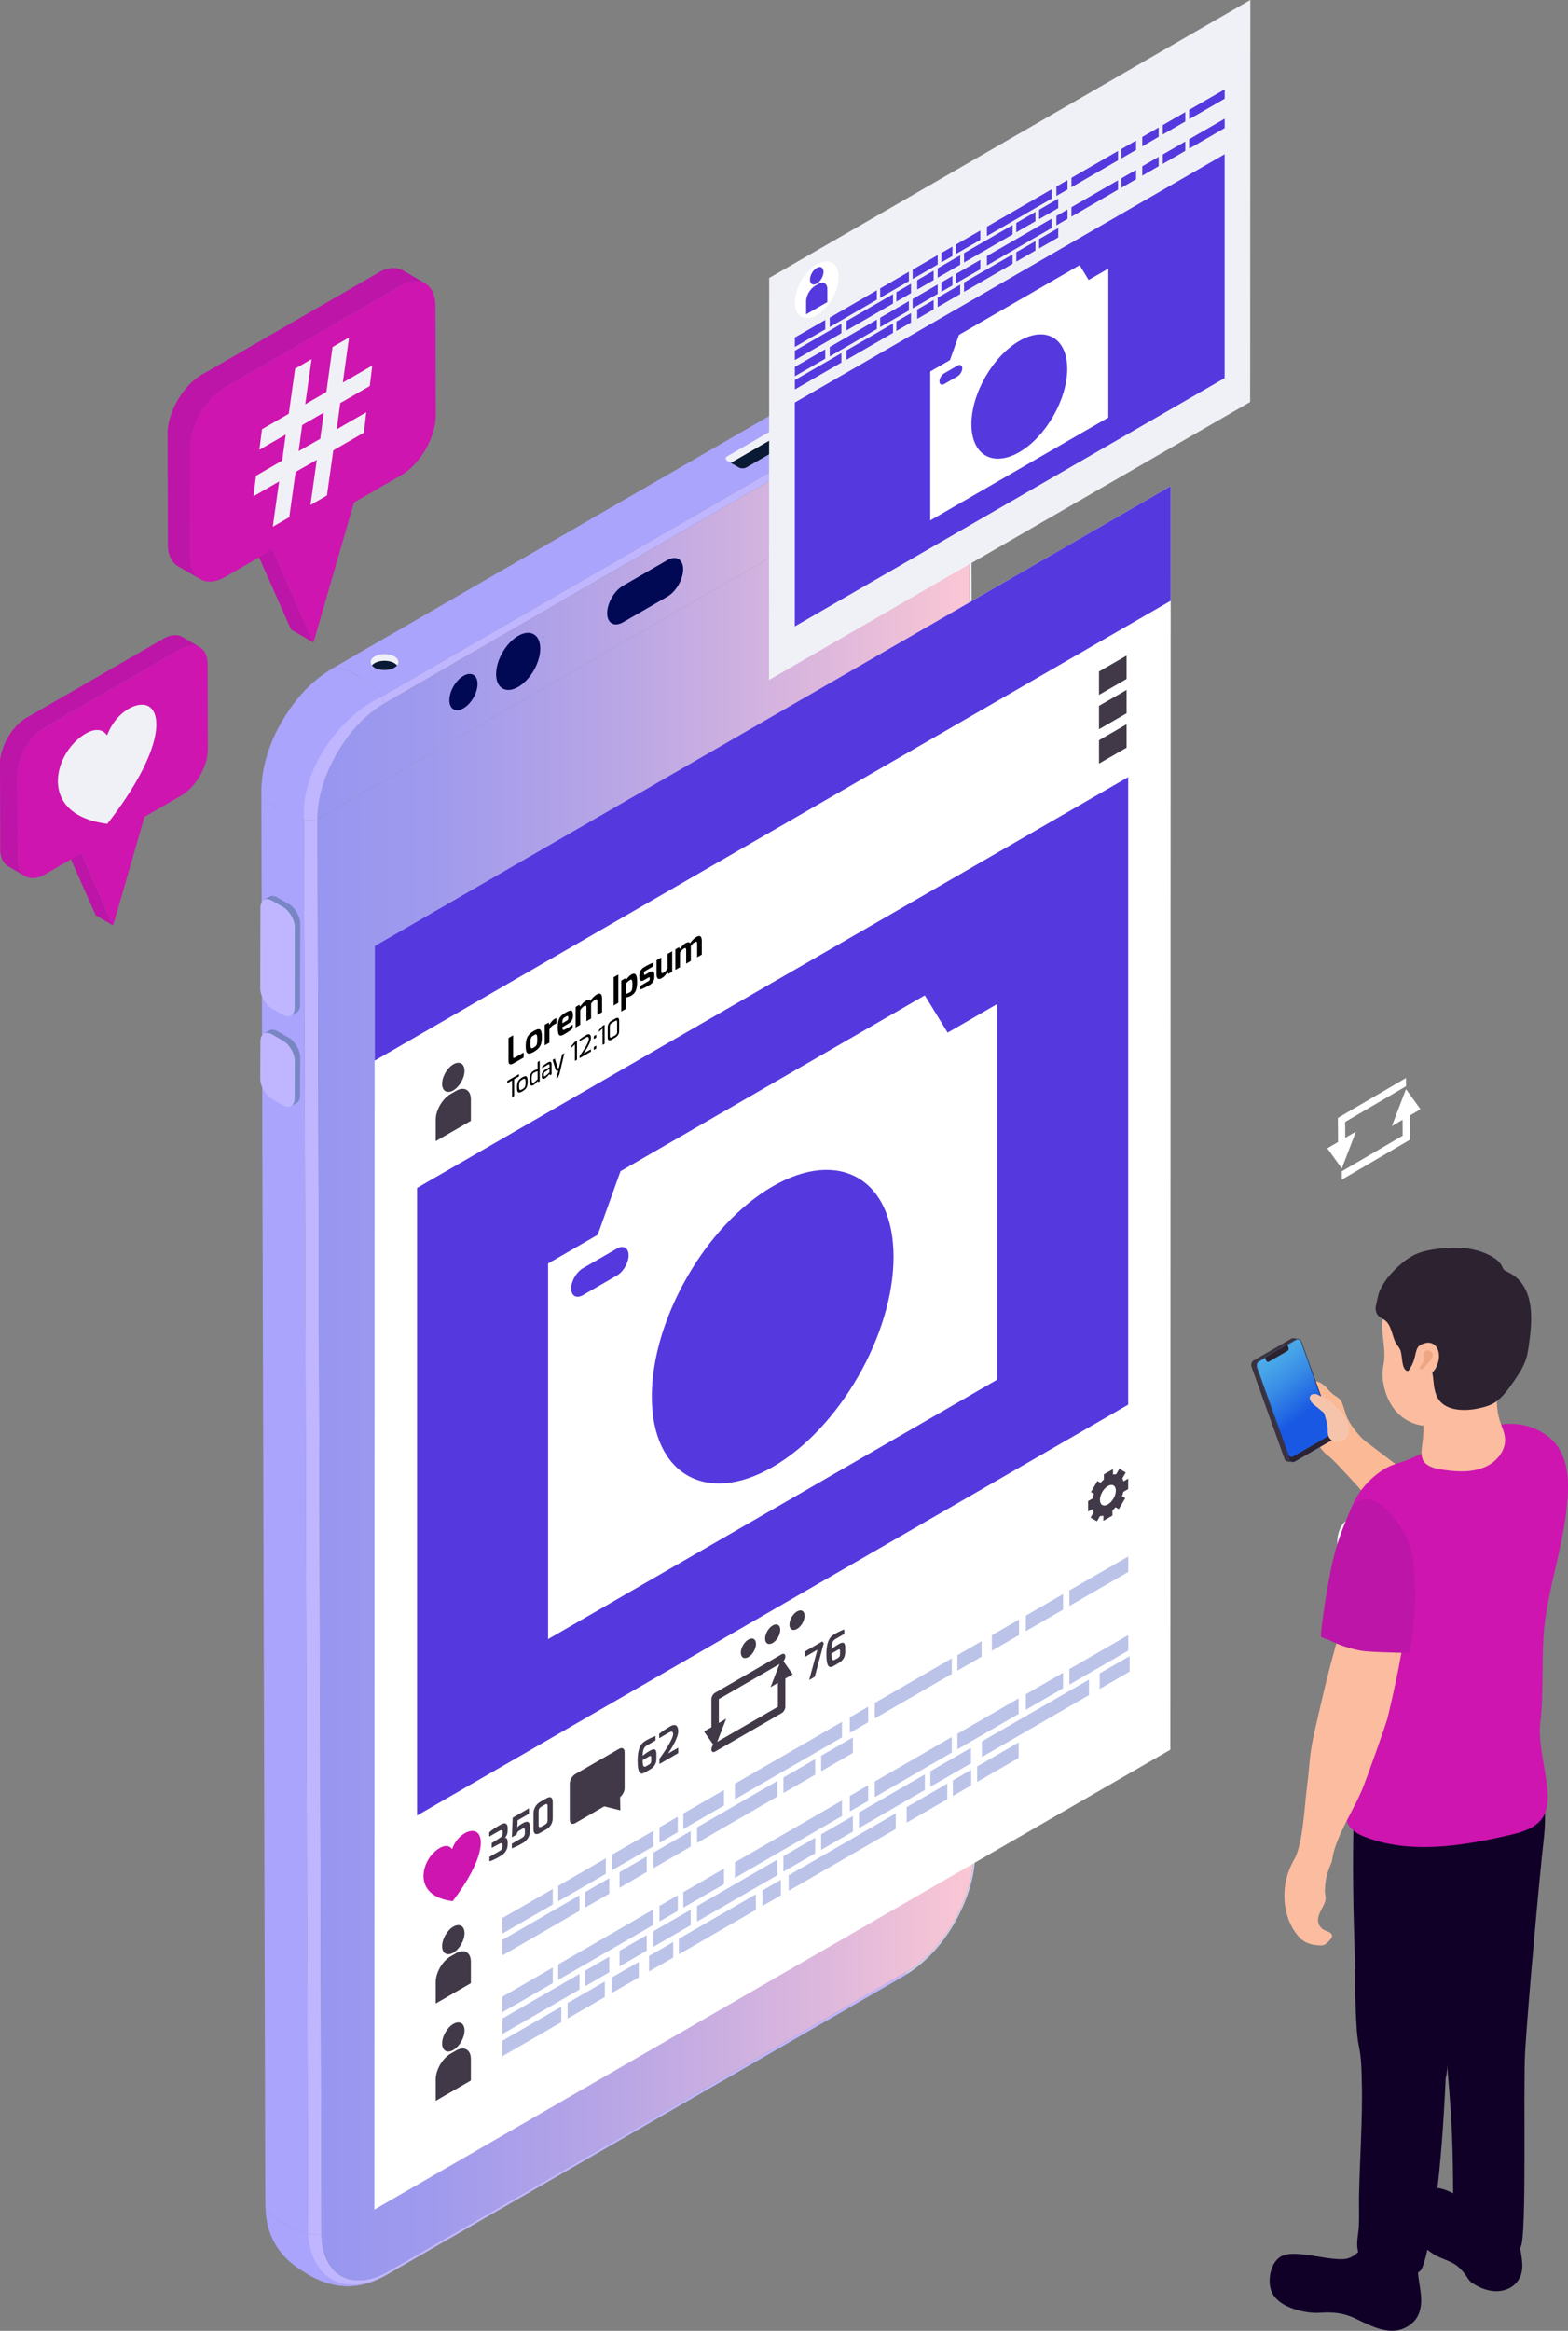 <svg xmlns="http://www.w3.org/2000/svg" xmlns:xlink="http://www.w3.org/1999/xlink" id="Layer_2" data-name="Layer 2" viewBox="0 0 333.13 494.86"><rect x="0" y="0" width="333.13" height="494.86" fill="#808080" stroke="none"/><defs><style>      .cls-1 {        fill: url(#New_Gradient_Swatch_copy);      }      .cls-2 {        clip-path: url(#clippath);      }      .cls-3 {        fill: #010954;      }      .cls-4 {        fill: #efa682;      }      .cls-5 {        fill: #f6c4aa;      }      .cls-6 {        fill: #fbbc9f;      }      .cls-7 {        fill: #fff;      }      .cls-8 {        fill: #f0f1f6;      }      .cls-9 {        fill: #fbb996;      }      .cls-10 {        fill: #bc15a8;      }      .cls-11 {        fill: #b1b8de;      }      .cls-12 {        fill: #aaa4fc;      }      .cls-13 {        fill: #bbc3e9;      }      .cls-14 {        fill: #bfb6ff;      }      .cls-15 {        fill: #cad0ed;      }      .cls-16 {        fill: #ce15af;      }      .cls-17 {        fill: #413948;      }      .cls-18 {        fill: #0a1934;      }      .cls-19 {        fill: #100028;      }      .cls-20 {        fill: #2c2230;      }      .cls-21 {        fill: #3a3240;      }      .cls-22 {        fill: #5539de;      }      .cls-23 {        fill: #7986c4;      }      .cls-24 {        fill: url(#New_Gradient_Swatch_copy_3);      }      .cls-25 {        fill: url(#New_Gradient_Swatch_copy-2);      }      .cls-26 {        clip-path: url(#clippath-1);      }      .cls-27 {        clip-path: url(#clippath-4);      }      .cls-28 {        clip-path: url(#clippath-3);      }      .cls-29 {        clip-path: url(#clippath-2);      }      .cls-30 {        clip-path: url(#clippath-7);      }      .cls-31 {        clip-path: url(#clippath-8);      }      .cls-32 {        clip-path: url(#clippath-6);      }      .cls-33 {        clip-path: url(#clippath-5);      }      .cls-34 {        clip-path: url(#clippath-9);      }      .cls-35 {        clip-path: url(#clippath-14);      }      .cls-36 {        clip-path: url(#clippath-13);      }      .cls-37 {        clip-path: url(#clippath-12);      }      .cls-38 {        clip-path: url(#clippath-10);      }      .cls-39 {        clip-path: url(#clippath-11);      }      .cls-40 {        isolation: isolate;      }    </style><linearGradient id="New_Gradient_Swatch_copy" data-name="New Gradient Swatch copy" x1="67.45" y1="128.9" x2="205.84" y2="128.9" gradientUnits="userSpaceOnUse"><stop offset="0" stop-color="#9796f0"></stop><stop offset=".17" stop-color="#9f9aed"></stop><stop offset=".44" stop-color="#b7a5e6"></stop><stop offset=".78" stop-color="#deb8dc"></stop><stop offset="1" stop-color="#fbc7d4"></stop></linearGradient><linearGradient id="New_Gradient_Swatch_copy-2" data-name="New Gradient Swatch copy" x1="67.46" y1="289.05" x2="206.69" y2="289.05" xlink:href="#New_Gradient_Swatch_copy"></linearGradient><clipPath id="clippath"><path class="cls-23" d="M61.85,215.63l1.16-.68c.44-.26,.72-.81,.72-1.58l-1.16,.68c0,.78-.28,1.32-.72,1.58Z"></path></clipPath><clipPath id="clippath-1"><path class="cls-23" d="M57.22,190.4l-1.16,.68c.45-.26,1.07-.23,1.76,.17l1.16-.68c-.68-.4-1.31-.43-1.76-.17Z"></path></clipPath><clipPath id="clippath-2"><path class="cls-23" d="M62.62,196.87l1.16-.68c0-1.56-1.1-3.48-2.46-4.27l-1.16,.68c1.36,.78,2.47,2.7,2.46,4.27Z"></path></clipPath><clipPath id="clippath-3"><path class="cls-23" d="M61.85,234.83l1.16-.68c.44-.26,.72-.81,.72-1.58l-1.16,.68c0,.78-.28,1.32-.72,1.58Z"></path></clipPath><clipPath id="clippath-4"><path class="cls-23" d="M57.22,218.79l-1.16,.68c.45-.26,1.07-.23,1.76,.17l1.16-.68c-.68-.39-1.31-.43-1.76-.17Z"></path></clipPath><clipPath id="clippath-5"><path class="cls-23" d="M62.62,225.26l1.16-.68c0-1.56-1.1-3.48-2.46-4.27l-1.16,.68c1.36,.78,2.47,2.7,2.46,4.27Z"></path></clipPath><clipPath id="clippath-6"><path class="cls-21" d="M273.58,310.28l1.05,.11c-.3-.03-.57-.25-.7-.61l-1.05-.11c.13,.36,.4,.58,.7,.61Z"></path></clipPath><clipPath id="clippath-7"><path class="cls-21" d="M275.8,284.26l-1.05-.11c-.15-.02-.31,.02-.46,.1l1.05,.11c.15-.09,.31-.12,.46-.1Z"></path></clipPath><clipPath id="clippath-8"><path class="cls-21" d="M267.43,288.93l-1.05-.11c-.45,.26-.66,.91-.47,1.45l1.05,.11c-.19-.54,.02-1.19,.47-1.45Z"></path></clipPath><linearGradient id="New_Gradient_Swatch_copy_3" data-name="New Gradient Swatch copy 3" x1="267.88" y1="288.07" x2="277.35" y2="300.01" gradientUnits="userSpaceOnUse"><stop offset="0" stop-color="#4daee9"></stop><stop offset=".19" stop-color="#47a5e8"></stop><stop offset=".49" stop-color="#398de6"></stop><stop offset=".87" stop-color="#2166e4"></stop><stop offset="1" stop-color="#1958e3"></stop></linearGradient><clipPath id="clippath-9"><path class="cls-10" d="M38.73,135.25l3.7,2.15c-1.04-.61-2.49-.52-4.09,.4l-3.7-2.15c1.6-.92,3.04-1.01,4.09-.4Z"></path></clipPath><clipPath id="clippath-10"><path class="cls-10" d="M5.43,186.06l-3.7-2.15c-1.03-.6-1.67-1.87-1.68-3.68l3.7,2.15c0,1.81,.64,3.09,1.68,3.68Z"></path></clipPath><clipPath id="clippath-11"><path class="cls-10" d="M3.7,164.41L0,162.26c-.01-3.65,2.55-8.09,5.73-9.92l3.7,2.15c-3.17,1.83-5.74,6.27-5.73,9.92Z"></path></clipPath><clipPath id="clippath-12"><path class="cls-10" d="M85.57,57.42l4.78,2.78c-1.35-.78-3.21-.67-5.27,.52l-4.78-2.78c2.06-1.19,3.93-1.3,5.27-.52Z"></path></clipPath><clipPath id="clippath-13"><path class="cls-10" d="M42.6,122.98l-4.78-2.78c-1.33-.77-2.16-2.42-2.16-4.75l4.78,2.78c0,2.34,.83,3.98,2.16,4.75Z"></path></clipPath><clipPath id="clippath-14"><path class="cls-10" d="M40.38,95.05l-4.78-2.78c-.01-4.7,3.29-10.43,7.39-12.79l4.78,2.78c-4.09,2.36-7.4,8.09-7.39,12.79Z"></path></clipPath></defs><g id="Layer_1-2" data-name="Layer 1"><g><g><path class="cls-14" d="M68.3,474.12c.02,8.94,6.43,12.58,14.2,8.09l110.07-63.55c0,.28-.08,.5-.24,.67-.06,.06-.13,.11-.2,.16l-11.01,6.35-11.01,6.36-11.01,6.36-11.01,6.35-11.01,6.36-11.01,6.36-11.01,6.35-11.01,6.35-11.01,6.36-11.01,6.35h0c-4.09,2.2-9.24,3.92-16.33-.01-2.96-1.72-4.8-5.36-4.81-10.53,2.81,1.63,6.12,2.36,7.39,1.63Z"></path><path class="cls-15" d="M192.14,419.48c1.79-1.11,6.55-4.07,10.68-11.23,1.63-2.82,4.37-8.51,4.37-14.84,0,.34-.16,.62-.5,.81,.03,8.93-6.33,19.95-14.11,24.43,0,.39-.16,.66-.44,.83Z"></path><path class="cls-8" d="M206.21,93.61c.08-.14,.12-.29,.12-.46l.09,30.03,.08,30.03,.09,30.03,.08,30.03,.09,30.03,.09,30.03,.09,30.03,.09,30.03,.09,30.03,.09,30.03c0,.17-.04,.32-.12,.46-.08,.14-.21,.25-.38,.35l-.85-300.26c.17-.1,.29-.22,.38-.35Z"></path><path class="cls-14" d="M206.33,93.15c-.11-3.02-.32-9.31-8.09-14.01-3-1.74-7.14-1.51-11.69,1.12,2.81,1.63,5.09,4.14,5.09,5.6,7.78-4.49,14.18-.84,14.2,8.1,.34-.2,.5-.48,.5-.81Z"></path><path class="cls-14" d="M66.39,174.13c.32-.02,.83-.18,1.07-.28l.85,300.26s-.13,.22-1.07,.28c-.52,.03-1.14-.02-1.82-.15l-.85-300.26c.68,.13,1.3,.19,1.82,.15Z"></path><path class="cls-14" d="M81.56,149.41l110.07-63.55c0-.43-.2-.94-.54-1.5l-110.07,63.55c.35,.56,.54,1.07,.54,1.5Z"></path><g><path class="cls-1" d="M67.45,173.86c-.03-8.93,6.33-19.96,14.11-24.44,36.69-21.18,73.38-42.37,110.07-63.55,7.78-4.49,14.18-.84,14.2,8.1L67.45,173.86Z"></path><path class="cls-25" d="M205.84,93.96c.28,99.85,.57,200.41,.85,300.26,.03,8.93-6.33,19.95-14.11,24.43-36.69,21.18-73.38,42.37-110.07,63.55-7.78,4.49-14.18,.85-14.2-8.09-.28-99.85-.57-200.42-.85-300.26L205.84,93.96Z"></path></g><path class="cls-14" d="M81.56,149.41c0-1.46-2.28-3.97-5.09-5.6-9.05,5.23-16.44,18.01-16.41,28.42,2.81,1.63,6.12,2.36,7.39,1.63-.03-8.93,6.33-19.96,14.11-24.44Z"></path><path class="cls-12" d="M196.3,78.06c.23,.11,.45,.22,.67,.34l1.27,.74c.37,.22,.85,.53,1.21,.77l.63,.45c.21,.16,.48,.38,.69,.55l.58,.51c.2,.19,.46,.44,.66,.64l.53,.57c.2,.22,.45,.53,.64,.77l.47,.64c.2,.3,.45,.7,.64,1.01l.41,.76c.22,.47,.49,1.1,.68,1.58l.31,.96c.51,2.05,.57,2.66,.64,4.81,0,.17-.04,.32-.12,.46-.21-9.4-6.42-13.2-15.11-9.24-.84-1.35-2.56-2.95-4.55-4.11l-1.27-.74c-2.06-1.2-3.84-1.59-4.63-1.13,3.96-2.13,8.91-3.79,15.66-.33Z"></path><path class="cls-12" d="M76.07,138.76l5.5-3.18,11.01-6.35,11.01-6.36,11.01-6.35,11.01-6.36,11.01-6.36,11.01-6.35,11.01-6.36,11.01-6.35,11.01-6.35c.79-.46,2.57-.07,4.63,1.13l1.27,.74c1.99,1.16,3.71,2.75,4.55,4.1l-110.07,63.55c-.84-1.35-2.56-2.95-4.55-4.1l-1.27-.74c-2.07-1.2-3.84-1.59-4.63-1.13l5.5-3.18Z"></path><path class="cls-12" d="M59.89,153.18c4.17-7.19,8.73-10.02,10.68-11.23,.79-.46,2.57-.07,4.63,1.13l1.27,.74c1.99,1.16,3.72,2.75,4.55,4.11-8.88,4.23-16,14.61-16.46,23.7-.02,.48,0,2.36,0,2.36,0,0-.51,.09-4.5-1.75l-1.27-.74c-2.06-1.2-3.28-2.55-3.28-3.61,.08-2.09,.28-7.66,4.37-14.7Z"></path><path class="cls-12" d="M58.8,171.49s4.38,2.21,5.77,2.49l.85,300.26c-1.39-.28-3.02-.88-4.5-1.75l-1.27-.74c-2.06-1.2-3.28-2.55-3.28-3.47l-.85-300.36c0,.93,1.22,2.38,3.28,3.58Z"></path><path class="cls-12" d="M59.65,471.75l1.27,.74c1.49,.86,3.12,1.47,4.51,1.75,.77,9.85,8.01,13.56,16.84,8.63-.06,.06-.13,.11-.2,.16-1.58,.85-1.97,1.01-3.43,1.56l-1.14,.33c-.51,.11-1.2,.24-1.72,.32l-.99,.09c-.36,.02-.84,.02-1.19,.02l-.88-.05c-.29-.03-.69-.08-.98-.12l-.8-.15c-.26-.06-.61-.15-.88-.21l-.76-.22c-.25-.08-.58-.2-.82-.29l-.73-.29c-.98-.44-1.18-.55-2.01-1.01l-1.27-.74c-7.77-4.54-8-11.41-8.09-14,0,.93,1.22,2.28,3.28,3.47Z"></path><g class="cls-40"><g class="cls-40"><path class="cls-23" d="M61.85,215.63l1.16-.68c.44-.26,.72-.81,.72-1.58l-1.16,.68c0,.78-.28,1.32-.72,1.58Z"></path><g class="cls-2"><g class="cls-40"><path class="cls-23" d="M61.85,215.63l1.16-.68c.12-.07,.22-.16,.32-.26l-1.16,.68c-.09,.11-.2,.2-.32,.26Z"></path><path class="cls-23" d="M62.17,215.37l1.16-.68c.26-.3,.41-.75,.41-1.32l-1.16,.68c0,.57-.15,1.02-.41,1.32Z"></path></g></g></g><g class="cls-40"><path class="cls-23" d="M57.22,190.4l-1.16,.68c.45-.26,1.07-.23,1.76,.17l1.16-.68c-.68-.4-1.31-.43-1.76-.17Z"></path><g class="cls-26"><g class="cls-40"><path class="cls-23" d="M57.81,191.25l1.16-.68c-.68-.4-1.31-.43-1.76-.17l-1.16,.68c.45-.26,1.07-.23,1.76,.17Z"></path></g></g></g><polygon class="cls-23" points="62.58 214.05 63.74 213.37 63.78 196.19 62.62 196.87 62.58 214.05"></polygon><polygon class="cls-23" points="60.15 192.6 61.32 191.93 58.97 190.57 57.81 191.25 60.15 192.6"></polygon><g class="cls-40"><path class="cls-23" d="M62.62,196.87l1.16-.68c0-1.56-1.1-3.48-2.46-4.27l-1.16,.68c1.36,.78,2.47,2.7,2.46,4.27Z"></path><g class="cls-29"><g class="cls-40"><path class="cls-23" d="M62.62,196.87l1.16-.68c0-.99-.44-2.12-1.11-3.02l-1.16,.68c.67,.9,1.12,2.03,1.12,3.02Z"></path><path class="cls-23" d="M61.5,193.84l1.16-.68c-.39-.52-.85-.96-1.35-1.24l-1.16,.68c.5,.29,.96,.73,1.35,1.24Z"></path></g></g></g><path class="cls-14" d="M57.81,191.25c-1.36-.79-2.47-.15-2.48,1.41l-.04,17.18c0,1.56,1.1,3.48,2.46,4.27l2.35,1.35c1.36,.79,2.48,.15,2.48-1.41l.04-17.18c0-1.56-1.11-3.48-2.46-4.27l-2.35-1.35Z"></path></g><g class="cls-40"><g class="cls-40"><path class="cls-23" d="M61.85,234.83l1.16-.68c.44-.26,.72-.81,.72-1.58l-1.16,.68c0,.78-.28,1.32-.72,1.58Z"></path><g class="cls-28"><g class="cls-40"><path class="cls-23" d="M61.85,234.83l1.16-.68c.12-.07,.22-.16,.32-.26l-1.16,.68c-.09,.11-.2,.2-.32,.26Z"></path><path class="cls-23" d="M62.17,234.57l1.16-.68c.26-.3,.41-.75,.41-1.32l-1.16,.68c0,.57-.15,1.02-.41,1.32Z"></path></g></g></g><g class="cls-40"><path class="cls-23" d="M57.22,218.79l-1.16,.68c.45-.26,1.07-.23,1.76,.17l1.16-.68c-.68-.39-1.31-.43-1.76-.17Z"></path><g class="cls-27"><g class="cls-40"><path class="cls-23" d="M57.81,219.64l1.16-.68c-.68-.39-1.31-.43-1.76-.17l-1.16,.68c.45-.26,1.07-.23,1.76,.17Z"></path></g></g></g><polygon class="cls-23" points="62.58 233.25 63.74 232.57 63.78 224.58 62.62 225.26 62.58 233.25"></polygon><polygon class="cls-23" points="60.15 220.99 61.32 220.31 58.97 218.96 57.81 219.64 60.15 220.99"></polygon><g class="cls-40"><path class="cls-23" d="M62.62,225.26l1.16-.68c0-1.56-1.1-3.48-2.46-4.27l-1.16,.68c1.36,.78,2.47,2.7,2.46,4.27Z"></path><g class="cls-33"><g class="cls-40"><path class="cls-23" d="M62.62,225.26l1.16-.68c0-.99-.44-2.12-1.11-3.02l-1.16,.68c.67,.9,1.12,2.03,1.12,3.02Z"></path><path class="cls-23" d="M61.5,222.23l1.16-.68c-.39-.52-.85-.96-1.35-1.24l-1.16,.68c.5,.29,.96,.73,1.35,1.24Z"></path></g></g></g><path class="cls-14" d="M57.81,219.64c-1.36-.78-2.47-.15-2.48,1.41l-.04,7.99c0,1.56,1.1,3.48,2.46,4.27l2.35,1.35c1.36,.78,2.48,.15,2.48-1.41l.04-7.99c0-1.56-1.11-3.48-2.46-4.27l-2.35-1.35Z"></path></g><path class="cls-3" d="M114.78,137.71c0,2.99-2.1,6.63-4.69,8.13-2.59,1.5-4.69,.28-4.69-2.71s2.1-6.63,4.69-8.13c2.59-1.5,4.69-.28,4.69,2.71Z"></path><path class="cls-3" d="M101.45,145.21c0,1.91-1.34,4.22-2.99,5.17-1.65,.95-2.99,.18-2.99-1.72s1.34-4.22,2.99-5.17c1.65-.95,2.99-.18,2.99,1.72Z"></path><path class="cls-3" d="M132.36,132.12l9.42-5.44c1.85-1.07,3.36-3.68,3.36-5.82s-1.51-3.01-3.36-1.94l-9.42,5.44c-1.85,1.07-3.36,3.68-3.36,5.82s1.51,3.01,3.36,1.94Z"></path><g><path class="cls-8" d="M171.93,87.93c.18,.23,.43,.45,.76,.63,1.47,.86,3.87,.86,5.34,0,.33-.19,.58-.4,.76-.63,.65-.81,.39-1.79-.76-2.45-1.47-.86-3.87-.86-5.34,0-1.16,.66-1.42,1.65-.76,2.45Z"></path><path class="cls-18" d="M171.93,87.93c.18,.23,.43,.45,.76,.63,1.47,.86,3.87,.86,5.34,0,.33-.19,.58-.4,.76-.63-.18-.23-.44-.44-.76-.63-1.47-.86-3.87-.86-5.34,0-.33,.19-.58,.39-.76,.63Z"></path></g><g><path class="cls-8" d="M79.02,141.28c.14,.18,.33,.35,.59,.49,1.15,.67,3.01,.67,4.16,0,.25-.15,.45-.31,.59-.49,.51-.63,.31-1.4-.59-1.91-1.15-.67-3.01-.67-4.16,0-.9,.51-1.1,1.28-.59,1.91Z"></path><path class="cls-18" d="M79.02,141.28c.14,.18,.33,.35,.59,.49,1.15,.67,3.01,.67,4.16,0,.25-.15,.45-.31,.59-.49-.14-.18-.34-.34-.59-.49-1.15-.67-3.01-.67-4.16,0-.25,.15-.45,.31-.59,.49Z"></path></g><g><path class="cls-8" d="M154.52,97.84l.75,.44,1.67,.96c.45,.27,1.19,.27,1.65,0l10.43-6.02,.75-.44c.45-.27,.45-.69,0-.95l-2.43-1.41c-.45-.26-1.2-.26-1.65,0l-11.18,6.46c-.45,.26-.45,.69,0,.95Z"></path><path class="cls-18" d="M155.27,98.28l1.67,.96c.45,.27,1.19,.27,1.65,0l10.43-6.02-1.67-.97c-.45-.26-1.2-.26-1.65,0l-10.43,6.03Z"></path></g></g><g><polygon class="cls-7" points="248.65 371.48 79.53 469.12 79.6 200.85 248.72 103.21 248.65 371.48"></polygon><polygon class="cls-22" points="239.69 298.22 88.61 385.45 88.61 252.21 239.69 164.99 239.69 298.22"></polygon><polygon class="cls-22" points="248.72 127.55 79.6 225.19 79.6 200.85 248.72 103.21 248.72 127.55"></polygon><path class="cls-7" d="M116.44,268.25v79.76s95.44-55.1,95.44-55.1v-79.76s-10.55,6.09-10.55,6.09l-4.85-7.91-64.65,37.33-4.85,13.51-10.54,6.09Zm22.04,28.25c0-16.45,11.5-36.43,25.68-44.62,14.19-8.19,25.68-1.49,25.68,14.96s-11.5,36.43-25.68,44.62c-14.19,8.19-25.68,1.49-25.68-14.96Zm-17.13-22.94c0-1.57,1.11-3.49,2.46-4.28l7.28-4.2c1.35-.78,2.46-.14,2.46,1.43s-1.11,3.49-2.46,4.28l-7.28,4.2c-1.35,.78-2.46,.14-2.46-1.43Z"></path><g><g><path class="cls-7" d="M104,229.22c0-4.93-3.44-6.93-7.69-4.48-4.25,2.45-7.69,8.43-7.69,13.36,0,4.93,3.44,6.93,7.69,4.48,4.25-2.45,7.69-8.43,7.69-13.36Z"></path><g><path class="cls-17" d="M98.69,227.36c0,1.53-1.07,3.38-2.38,4.14-1.32,.76-2.38,.14-2.38-1.39s1.07-3.38,2.38-4.14c1.32-.76,2.38-.14,2.38,1.39Z"></path><g><path class="cls-17" d="M100.04,237.97v-4.56c0-1.99-1.41-2.81-3.13-1.82l-1.21,.7c-1.72,.99-3.13,3.44-3.13,5.43v4.56l7.46-4.31Z"></path><path class="cls-11" d="M96.81,231.65l-1.01,.58,1.01-.58Z"></path></g></g></g><g><path d="M108.03,220.38l.99-.57v4.52c0,.43,.23,.29,.44,.17l1.78-1.03v1.06l-2.13,1.23c-.57,.33-1.08,.38-1.08-.54v-4.84Z"></path><path d="M113.41,218.88c1.3-.75,1.72-.44,1.72,1.29,0,1.62-.4,2.39-1.72,3.15-1.3,.75-1.72,.39-1.72-1.16,0-1.78,.45-2.54,1.72-3.27Zm0,3.51c.56-.32,.73-.51,.73-1.65,0-1.22-.13-1.28-.73-.94-.59,.34-.73,.56-.73,1.78,0,1.13,.2,1.12,.73,.82Z"></path><path d="M115.72,217.58l.84-.48,.16,.46c.26-.44,.61-.95,1.08-1.22,.16-.09,.32-.18,.42-.19v1.11c-.1,.05-.33,.17-.54,.29-.41,.24-.71,.49-.96,1.04v2.78l-1,.57v-4.36Z"></path><path d="M120.13,215.01c1.09-.63,1.6-.78,1.6,.66,0,.78-.37,1.3-1.05,1.7l-1.2,.69c0,.79,.26,.68,.8,.37,.58-.33,.85-.49,1.39-.89v.78c-.53,.54-1.34,1-1.93,1.34-.96,.55-1.24,.08-1.24-1.52,0-1.87,.45-2.45,1.65-3.14Zm.29,1.69c.21-.12,.31-.3,.31-.51,0-.55-.07-.61-.55-.34-.53,.3-.72,.45-.71,1.39l.94-.54Z"></path><path d="M122.27,213.8l.8-.46,.2,.36c.34-.47,.61-.88,1.17-1.21,.48-.28,.82-.26,.98,0,.34-.48,.77-1.01,1.36-1.35,.83-.48,1.13,0,1.13,.88v2.88l-.99,.57v-2.9c0-.41-.16-.5-.42-.35-.38,.22-.66,.46-.92,.87,0,.04,0,.22,0,.26v2.89l-.99,.57v-2.9c0-.41-.17-.5-.42-.35-.39,.23-.6,.46-.89,.89v3.12l-.99,.57v-4.36Z"></path><path d="M130.37,207.48l.99-.57v6l-.99,.57v-6Z"></path><path d="M132,208.19l.82-.47,.17,.34c.24-.35,.69-.89,1.14-1.15,.93-.54,1.23,.19,1.23,1.5s-.19,2.37-1.23,2.97c-.32,.18-.8,.36-1.15,.38v2.43l-.99,.57v-6.57Zm1.88,2.44c.31-.18,.49-.49,.49-1.6,0-.97-.17-1.17-.49-.98-.37,.22-.67,.5-.88,.78v2.16c.26-.03,.54-.15,.88-.35Z"></path><path d="M135.84,207.1c0-.67,.25-1.32,.98-1.74,.72-.42,1.72-.97,2.01-.94v.72l-1.71,.99c-.26,.15-.29,.26-.29,.47v.2c0,.28,.13,.21,.29,.12l.9-.52c.72-.42,1-.09,1,.55v.45c0,.89-.47,1.41-.92,1.67-.72,.41-1.84,1.03-2.1,.98v-.72l1.78-1.03c.07-.04,.25-.15,.25-.42v-.2c0-.18-.05-.26-.25-.14l-.88,.51c-.67,.39-1.06,.29-1.06-.56v-.38Z"></path><path d="M139.5,203.86l.99-.57v2.92c0,.43,.17,.49,.42,.35,.4-.23,.62-.48,.91-.9v-3.13l.99-.57v4.36l-.8,.46-.2-.35c-.37,.48-.62,.9-1.2,1.23-.88,.51-1.13-.05-1.13-.88v-2.9Z"></path><path d="M143.46,201.57l.8-.46,.2,.36c.34-.47,.61-.88,1.17-1.21,.48-.28,.82-.26,.98,0,.34-.48,.77-1.01,1.36-1.35,.83-.48,1.13,0,1.13,.88v2.88l-.99,.57v-2.9c0-.41-.16-.5-.42-.35-.38,.22-.66,.46-.92,.88,0,.04,0,.22,0,.26v2.89l-.99,.57v-2.9c0-.41-.17-.5-.42-.35-.39,.22-.6,.46-.89,.89v3.12l-.99,.57v-4.36Z"></path></g><g><path d="M107.79,229.48l2.47-1.43v.49l-1.03,.6v3.55l-.44,.25v-3.55l-1,.58v-.49Z"></path><path d="M110.97,228.73c.86-.5,1.13-.28,1.13,.88,0,1.09-.27,1.61-1.13,2.1-.86,.5-1.13,.25-1.13-.8,0-1.2,.29-1.7,1.13-2.19Zm0,2.52c.48-.28,.69-.47,.69-1.38,0-.99-.17-.97-.69-.67-.5,.29-.69,.48-.69,1.47,0,.92,.23,.85,.69,.59Z"></path><path d="M113.33,227.35c.22-.12,.61-.27,.89-.3v-1.57l.44-.25v4.34l-.33,.19-.1-.26c-.13,.19-.57,.68-.89,.87-.67,.39-.83-.26-.83-1,0-.8,.12-1.59,.83-2.01Zm.05,2.5c.34-.2,.62-.47,.84-.72v-1.7c-.29,.07-.51,.16-.84,.35-.28,.16-.44,.45-.44,1.31,0,.7,.16,.93,.44,.76Z"></path><path d="M115.1,228.28c0-.44,.23-.89,.67-1.14,0,0,.98-.56,.98-.56v-.32c0-.33-.15-.34-.38-.21-.31,.18-.79,.49-1.18,.75v-.35c.34-.32,.74-.6,1.22-.88,.44-.26,.78-.22,.78,.42v2.11l-.34,.19-.1-.28s-.56,.7-.98,.95c-.39,.22-.66,.08-.66-.36v-.32Zm.71,.19c.35-.2,.93-.8,.93-.8v-.72l-.94,.62c-.2,.14-.26,.33-.26,.49v.24c0,.26,.12,.26,.27,.17Z"></path><path d="M117.88,224.76l.57,1.9c.08,.25,.29,.05,.3,.04l.67-2.83,.48-.28-1.05,4.47-.36,.77-.29,.17,.42-1.74c-.17,.1-.48,.21-.62-.29l-.59-1.95,.47-.27Z"></path><path d="M121.37,222.11l.77-.91,.44-.25v4.04l-.44,.25v-3.5l-.77,.71v-.35Z"></path><path d="M123.11,220.7c.47-.35,.9-.64,1.45-.96,.7-.41,.99,.02,.99,.61,0,1.03-1.26,2.87-1.6,3.35l1.6-.92v.49l-2.41,1.39v-.46c.5-.68,1.96-2.75,1.96-3.6,0-.39-.17-.58-.61-.33l-1.39,.8v-.38Z"></path><path d="M126.15,220.12c0-.08,.04-.16,.11-.2l.3-.17c.09-.05,.12-.02,.12,.07v.36c0,.1-.05,.16-.12,.2l-.3,.17c-.07,.04-.11,.02-.11-.06v-.36Zm0,2.31c0-.08,.04-.16,.11-.2l.3-.17c.09-.05,.12-.02,.12,.07v.37c0,.1-.05,.16-.12,.2l-.3,.17c-.07,.04-.11,.02-.11-.06v-.37Z"></path><path d="M127.24,218.72l.77-.91,.44-.25v4.04l-.44,.25v-3.5l-.77,.71v-.35Z"></path><path d="M129.11,218.1c0-.61,.36-1.14,.84-1.41l.78-.45c.6-.35,.81-.04,.81,.45v2.2c0,.66-.32,1.11-.81,1.39l-.78,.45c-.46,.27-.84,.23-.84-.44v-2.2Zm.88,2.12l.7-.4c.28-.16,.42-.4,.42-.7v-2.14c0-.25-.09-.41-.41-.22l-.71,.41c-.32,.19-.43,.48-.43,.71v2.14c0,.36,.23,.33,.44,.21Z"></path></g></g><g><g><path class="cls-16" d="M98.67,389.25c.87-.51,1.73-.66,2.33-.41,1.98,.8,2.01,5.8-4.82,14.79-6.95-.84-7.06-5.8-5.13-8.91,.58-.94,1.44-1.82,2.31-2.33,1.03-.61,2.06-.7,2.68,.21,.58-1.61,1.6-2.74,2.63-3.34Z"></path><g><path class="cls-17" d="M103.93,389.05c.68-.67,1.61-1.2,2.52-1.71,.86-.48,1.41-.19,1.41,.77v.47c0,.66-.19,1.21-.59,1.61,.41-.03,.59,.32,.59,1v.38c0,1.04-.51,1.91-1.46,2.45-.89,.51-1.73,1.03-2.42,1.14v-.92s1.99-1.14,1.99-1.14c.52-.3,.8-.5,.8-1.07v-.28c0-.54-.29-.49-.75-.25l-1.55,.83v-1.02l1.55-.98c.54-.34,.77-.61,.77-1.09v-.32c0-.52-.36-.41-.77-.18l-2.08,1.2v-.91Z"></path><path class="cls-17" d="M108.74,391.45l2.2-1.27c.51-.29,.57-.69,.57-.97v-.6c0-.3-.05-.62-.52-.34l-.73,.42c-.27,.16-.48,.43-.48,.8l-1.03,.59,.17-4.16,3.46-2v1.16l-2.41,1.39-.06,1.52c.16-.24,.37-.41,.54-.53,.3-.21,.69-.4,.85-.49,.91-.48,1.29-.02,1.29,.89v.93c0,1.23-.81,2.09-1.44,2.46-.97,.56-1.37,.78-2.41,1.18v-.99Z"></path><path class="cls-17" d="M113.34,385.04c0-1.08,.56-1.98,1.43-2.48l1.28-.74c1.05-.61,1.38-.05,1.38,.81v3.37c0,1.07-.52,1.91-1.38,2.4l-1.28,.74c-.88,.5-1.43,.3-1.43-.78v-3.32Zm1.68,2.8l.75-.44c.37-.21,.57-.48,.57-.97v-2.98c0-.41-.16-.55-.53-.34l-.82,.47c-.47,.27-.56,.71-.56,.96v2.97c0,.55,.33,.46,.59,.31Z"></path></g></g><g><g><path class="cls-17" d="M136.79,369.82c.78-.53,1.75-.98,2.48-1.25v.95l-1.95,1.13c-.71,.41-.77,1.41-.78,2.12,.46-.4,.96-.74,1.58-1.1,1.1-.64,1.34-.09,1.34,.76v.98c0,1.1-.56,1.81-1.38,2.29l-1.11,.64c-.9,.52-1.51,.24-1.51-2.59,0-2.38,.67-3.47,1.34-3.93Zm.49,5.17l.59-.34c.32-.18,.49-.37,.49-.84v-.6c0-.46-.15-.49-.47-.3l-1.36,.78c0,.9,.08,1.69,.74,1.31Z"></path><path class="cls-17" d="M140.03,368.12c.71-.55,1.36-1.02,2.37-1.6,1.18-.68,1.69-.04,1.69,1.06,0,1.47-1.63,3.94-2.15,4.71l2.15-1.24v1.16l-3.99,2.31v-1.11c.73-.99,2.9-4.15,2.9-5.2,0-.6-.27-.72-.94-.33l-2.02,1.17v-.94Z"></path></g><g><path class="cls-17" d="M171.04,350.61l3.67-2.12,.3,.41-1.91,7.1-1.19,.69,1.75-6.43-2.62,1.51v-1.16Z"></path><path class="cls-17" d="M176.9,347.2c.78-.53,1.75-.98,2.48-1.25v.95l-1.95,1.13c-.71,.41-.77,1.41-.78,2.12,.46-.4,.96-.74,1.58-1.1,1.1-.64,1.34-.09,1.34,.76v.98c0,1.1-.56,1.81-1.38,2.29l-1.11,.64c-.9,.52-1.51,.24-1.51-2.59,0-2.38,.67-3.47,1.34-3.93Zm.49,5.17l.59-.34c.32-.18,.49-.37,.49-.84v-.6c0-.46-.15-.49-.47-.3l-1.36,.78c0,.9,.08,1.69,.74,1.31Z"></path></g><path class="cls-17" d="M131.53,371.29l-9.32,5.38c-.64,.37-1.16,1.27-1.16,2.02v7.71c0,.74,.52,1.04,1.16,.67l6.17-3.56,3.41,.85-.05-2.82c.54-.43,.96-1.21,.96-1.87v-7.71c0-.74-.52-1.04-1.16-.67Z"></path></g></g><g><g><path class="cls-7" d="M104,412.31c0-4.93-3.44-6.93-7.69-4.48-4.25,2.45-7.69,8.43-7.69,13.36,0,4.93,3.44,6.93,7.69,4.48,4.25-2.45,7.69-8.43,7.69-13.36Z"></path><g><path class="cls-17" d="M98.69,410.44c0,1.53-1.07,3.38-2.38,4.14-1.32,.76-2.38,.14-2.38-1.39s1.07-3.38,2.38-4.14c1.32-.76,2.38-.14,2.38,1.39Z"></path><g><path class="cls-17" d="M100.04,421.06v-4.56c0-1.99-1.41-2.81-3.13-1.82l-1.21,.7c-1.72,.99-3.13,3.44-3.13,5.43v4.56l7.46-4.31Z"></path><path class="cls-11" d="M96.81,414.73l-1.01,.58,1.01-.58Z"></path></g></g></g><g><polygon class="cls-13" points="117.44 404.34 106.74 410.52 106.74 407.22 117.44 401.05 117.44 404.34"></polygon><polygon class="cls-13" points="123.11 405.7 106.74 415.15 106.74 411.86 123.11 402.41 123.11 405.7"></polygon><polygon class="cls-13" points="129.44 402.05 124.3 405.01 124.3 401.72 129.44 398.75 129.44 402.05"></polygon><polygon class="cls-13" points="137.4 397.45 131.62 400.79 131.62 397.49 137.4 394.16 137.4 397.45"></polygon><polygon class="cls-13" points="146.74 392.06 138.83 396.63 138.83 393.33 146.74 388.76 146.74 392.06"></polygon><polygon class="cls-13" points="165.15 381.43 148.09 391.28 148.09 387.98 165.15 378.13 165.15 381.43"></polygon><polygon class="cls-13" points="173.19 376.79 166.45 380.68 166.45 377.38 173.19 373.49 173.19 376.79"></polygon><polygon class="cls-13" points="181.2 372.16 174.46 376.05 174.46 372.76 181.2 368.87 181.2 372.16"></polygon><polygon class="cls-13" points="202.21 355.4 185.85 364.84 185.85 361.55 202.21 352.1 202.21 355.4"></polygon><polygon class="cls-13" points="208.55 351.74 203.41 354.7 203.41 351.41 208.55 348.44 208.55 351.74"></polygon><polygon class="cls-13" points="216.5 347.14 210.73 350.48 210.73 347.18 216.5 343.85 216.5 347.14"></polygon><polygon class="cls-13" points="225.85 341.75 217.94 346.32 217.94 343.02 225.85 338.46 225.85 341.75"></polygon><polygon class="cls-13" points="239.7 333.75 227.2 340.97 227.2 337.67 239.7 330.46 239.7 333.75"></polygon><polygon class="cls-13" points="128.71 397.84 118.6 403.67 118.6 400.38 128.71 394.54 128.71 397.84"></polygon><polygon class="cls-13" points="138.83 391.99 130.01 397.08 130.01 393.78 138.83 388.69 138.83 391.99"></polygon><polygon class="cls-13" points="144 389 140.11 391.25 140.11 387.96 144 385.71 144 389"></polygon><polygon class="cls-13" points="184.45 365.65 180.55 367.9 180.55 364.61 184.45 362.36 184.45 365.65"></polygon><polygon class="cls-13" points="153.81 383.34 145.18 388.32 145.18 385.03 153.81 380.05 153.81 383.34"></polygon><polygon class="cls-13" points="178.88 368.87 156.13 382 156.13 378.71 178.88 365.57 178.88 368.87"></polygon></g></g><g><g><path class="cls-7" d="M104,432.96c0-4.93-3.44-6.93-7.69-4.48-4.25,2.45-7.69,8.43-7.69,13.36,0,4.93,3.44,6.93,7.69,4.48,4.25-2.45,7.69-8.43,7.69-13.36Z"></path><g><path class="cls-17" d="M98.69,431.1c0,1.53-1.07,3.38-2.38,4.14-1.32,.76-2.38,.14-2.38-1.39s1.07-3.38,2.38-4.14c1.32-.76,2.38-.14,2.38,1.39Z"></path><g><path class="cls-17" d="M100.04,441.72v-4.56c0-1.99-1.41-2.81-3.13-1.82l-1.21,.7c-1.72,.99-3.13,3.44-3.13,5.43v4.56l7.46-4.31Z"></path><path class="cls-11" d="M96.81,435.39l-1.01,.58,1.01-.58Z"></path></g></g></g><g><polygon class="cls-13" points="117.44 421.04 106.74 427.21 106.74 423.92 117.44 417.74 117.44 421.04"></polygon><polygon class="cls-13" points="123.11 422.4 106.74 431.85 106.74 428.55 123.11 419.1 123.11 422.4"></polygon><polygon class="cls-13" points="129.44 418.74 124.3 421.71 124.3 418.41 129.44 415.44 129.44 418.74"></polygon><polygon class="cls-13" points="137.4 414.15 131.62 417.48 131.62 414.18 137.4 410.85 137.4 414.15"></polygon><polygon class="cls-13" points="146.74 408.75 138.83 413.32 138.83 410.02 146.74 405.46 146.74 408.75"></polygon><polygon class="cls-13" points="165.15 398.12 148.09 407.97 148.09 404.68 165.15 394.82 165.15 398.12"></polygon><polygon class="cls-13" points="173.19 393.48 166.45 397.37 166.45 394.07 173.19 390.18 173.19 393.48"></polygon><polygon class="cls-13" points="181.2 388.86 174.46 392.75 174.46 389.45 181.2 385.56 181.2 388.86"></polygon><polygon class="cls-13" points="202.21 372.09 185.85 381.54 185.85 378.24 202.21 368.79 202.21 372.09"></polygon><polygon class="cls-13" points="216.42 363.88 203.41 371.4 203.41 368.1 216.42 360.59 216.42 363.88"></polygon><polygon class="cls-13" points="225.85 358.44 217.94 363.01 217.94 359.72 225.85 355.15 225.85 358.44"></polygon><polygon class="cls-13" points="239.7 350.45 227.2 357.66 227.2 354.37 239.7 347.15 239.7 350.45"></polygon><polygon class="cls-13" points="138.83 408.68 118.6 420.36 118.6 417.07 138.83 405.39 138.83 408.68"></polygon><polygon class="cls-13" points="144 405.7 140.11 407.95 140.11 404.65 144 402.4 144 405.7"></polygon><polygon class="cls-13" points="184.45 382.35 180.55 384.59 180.55 381.3 184.45 379.05 184.45 382.35"></polygon><polygon class="cls-13" points="153.81 400.03 145.18 405.01 145.18 401.72 153.81 396.74 153.81 400.03"></polygon><polygon class="cls-13" points="239.99 354.91 233.64 358.58 233.64 355.28 239.99 351.62 239.99 354.91"></polygon><polygon class="cls-13" points="178.88 385.56 156.13 398.7 156.13 395.4 178.88 382.27 178.88 385.56"></polygon><polygon class="cls-13" points="144.23 411.62 160.59 402.17 160.59 405.47 144.23 414.92 144.23 411.62"></polygon><polygon class="cls-13" points="137.89 415.28 143.03 412.31 143.03 415.61 137.89 418.57 137.89 415.28"></polygon><polygon class="cls-13" points="129.94 419.87 135.71 416.54 135.71 419.83 129.94 423.17 129.94 419.87"></polygon><polygon class="cls-13" points="120.59 425.26 128.5 420.7 128.5 423.99 120.59 428.56 120.59 425.26"></polygon><polygon class="cls-13" points="106.74 433.26 119.24 426.05 119.24 429.34 106.74 436.56 106.74 433.26"></polygon><polygon class="cls-13" points="207.61 375.03 216.42 369.94 216.42 373.23 207.61 378.32 207.61 375.03"></polygon><polygon class="cls-13" points="202.44 378.01 206.33 375.76 206.33 379.06 202.44 381.31 202.44 378.01"></polygon><polygon class="cls-13" points="161.99 401.36 165.89 399.11 165.89 402.41 161.99 404.66 161.99 401.36"></polygon><polygon class="cls-13" points="192.63 383.67 201.26 378.69 201.26 381.99 192.63 386.97 192.63 383.67"></polygon><polygon class="cls-13" points="167.56 398.15 190.31 385.01 190.31 388.31 167.56 401.44 167.56 398.15"></polygon><polygon class="cls-13" points="196.49 380.03 182.5 388.11 182.5 384.81 196.49 376.73 196.49 380.03"></polygon><polygon class="cls-13" points="206.29 374.37 197.67 379.35 197.67 376.05 206.29 371.07 206.29 374.37"></polygon><polygon class="cls-13" points="231.36 359.89 208.61 373.03 208.61 369.73 231.36 356.6 231.36 359.89"></polygon></g></g><g><path class="cls-17" d="M160.61,349.03c0-1.03-.72-1.45-1.61-.93-.89,.51-1.61,1.77-1.61,2.79s.72,1.45,1.61,.93c.89-.51,1.61-1.77,1.61-2.79Z"></path><path class="cls-17" d="M165.77,346.04c0-1.03-.72-1.45-1.61-.93-.89,.51-1.61,1.77-1.61,2.79s.72,1.45,1.61,.93c.89-.51,1.61-1.77,1.61-2.79Z"></path><path class="cls-17" d="M170.94,343.06c0-1.03-.72-1.45-1.61-.93-.89,.51-1.61,1.77-1.61,2.79s.72,1.45,1.61,.93c.89-.51,1.61-1.77,1.61-2.79Z"></path></g><path class="cls-17" d="M234.42,322.9v-1.09c-.25,.06-.49,.08-.72,.07l-.64,1.11-1.36-.78,.65-1.13c-.13-.19-.23-.42-.29-.68l-.89,.51v-2.21s.93-.53,.93-.53c.08-.34,.19-.68,.32-1.02l-.64-.37,1.37-2.35,.67,.39c.23-.26,.46-.5,.71-.72v-1.08s1.93-1.1,1.93-1.1v1.15c.23-.05,.45-.06,.66-.04l.7-1.19,1.35,.79-.73,1.25c.11,.18,.19,.39,.26,.62l1-.57-.02,2.22-1.02,.58c-.07,.31-.17,.62-.29,.93l.69,.41-1.37,2.34-.69-.41c-.21,.25-.43,.48-.66,.69v1.09l-1.92,1.11Zm-.73-4.47c0,1.08,.76,1.51,1.69,.97,.94-.54,1.69-1.85,1.69-2.93s-.76-1.51-1.69-.97c-.94,.54-1.69,1.85-1.69,2.93Z"></path><g><g><path class="cls-17" d="M166.06,363.72l-14.13,8.16c-.43,.25-.79,.05-.79-.45s.35-1.11,.79-1.36l13.34-7.7v-5.85c0-.5,.35-1.11,.79-1.36,.43-.25,.79-.05,.79,.45v6.76c0,.5-.35,1.11-.79,1.36Z"></path><polygon class="cls-17" points="163.71 358.2 166.06 352.14 168.41 355.48 163.71 358.2"></polygon></g><g><path class="cls-17" d="M151.93,367.96c-.43,.25-.79,.05-.79-.45v-6.76c0-.5,.35-1.11,.79-1.36l14.13-8.16c.43-.25,.79-.05,.79,.45s-.35,1.11-.79,1.36l-13.34,7.7v5.85c0,.5-.35,1.11-.79,1.36Z"></path><polygon class="cls-17" points="154.28 364.9 151.93 370.97 149.58 367.62 154.28 364.9"></polygon></g></g><g><polygon class="cls-17" points="233.49 147.53 239.35 144.15 239.35 139.19 233.49 142.57 233.49 147.53"></polygon><polygon class="cls-17" points="233.49 154.83 239.35 151.44 239.35 146.48 233.49 149.86 233.49 154.83"></polygon><polygon class="cls-17" points="233.49 157.16 233.49 162.12 239.35 158.74 239.35 153.77 233.49 157.16"></polygon></g></g><g id="man"><path class="cls-9" d="M301.6,315.16c.15-.51-7.69-6.21-11.67-9.29-1.04-.81-3.31-3.57-3.91-5.35-.86-2.56-.79-3.24-2.36-4.19-.8-.48-1.35-1.16-1.97-1.83-.62-.67-1.39-1.12-2.29-1.29-.92-.18-1.87-.08-2.76,.2-.14,.04-.29,.1-.38,.22-.08,.11-.09,.25-.1,.39-.02,.32-.03,.63-.05,.95-.01,.25-.02,.53,.15,.72,.14,.15,.36,.2,.57,.22,.47,.04,.94-.02,1.41-.04,.47-.02,.96,0,1.38,.22,.27,.13-.06,.67-.11,.93-.09,.46,0,.6-.34,.78-.32,.17-.5,.5-.62,.83-.37,1.02-.27,2.14-.15,3.22,.13,1.11,.22,2.35,.77,3.36,.64,1.16,1.82,3.1,2.91,3.79,1.75,1.11,13.14,14.31,13.85,14.65,1,.47,4.98-6.15,5.65-8.47Z"></path><g class="cls-40"><g><path class="cls-21" d="M273.58,310.28l1.05,.11c-.3-.03-.57-.25-.7-.61l-1.05-.11c.13,.36,.4,.58,.7,.61Z"></path><g class="cls-32"><g class="cls-40"><path class="cls-21" d="M273.93,309.78l-1.05-.11c.13,.36,.4,.58,.7,.61l1.05,.11c-.3-.03-.57-.25-.7-.61Z"></path></g></g></g><g><path class="cls-21" d="M275.8,284.26l-1.05-.11c-.15-.02-.31,.02-.46,.1l1.05,.11c.15-.09,.31-.12,.46-.1Z"></path><g class="cls-30"><g class="cls-40"><path class="cls-21" d="M275.8,284.26l-1.05-.11c-.15-.02-.31,.02-.46,.1l1.05,.11c.15-.09,.31-.12,.46-.1Z"></path></g></g></g><polygon class="cls-21" points="275.34 284.36 274.29 284.25 266.39 288.81 267.43 288.93 275.34 284.36"></polygon><polygon class="cls-21" points="266.97 290.38 265.92 290.27 272.88 309.66 273.93 309.78 266.97 290.38"></polygon><g><path class="cls-21" d="M267.43,288.93l-1.05-.11c-.45,.26-.66,.91-.47,1.45l1.05,.11c-.19-.54,.02-1.19,.47-1.45Z"></path><g class="cls-31"><g class="cls-40"><path class="cls-21" d="M267.43,288.93l-1.05-.11c-.45,.26-.66,.91-.47,1.45l1.05,.11c-.19-.54,.02-1.19,.47-1.45Z"></path></g></g></g><path class="cls-24" d="M266.97,290.38l6.96,19.4c.19,.54,.72,.77,1.17,.51l7.91-4.56c.45-.26,.66-.91,.47-1.45l-6.96-19.4c-.19-.54-.72-.77-1.17-.51l-1.86,1.07-.19,.11-4.01,2.32-.29,.17-1.56,.9c-.45,.26-.66,.91-.47,1.45Z"></path><path class="cls-20" d="M273.52,285.47l-4.75,2.75,.23,.63c.1,.27,.36,.38,.58,.25l3.94-2.27c.22-.13,.33-.45,.23-.72l-.23-.64Z"></path></g><path class="cls-20" d="M266.97,290.38l6.96,19.4c.19,.54,.72,.77,1.17,.51l7.91-4.56c.45-.26,.66-.91,.47-1.45l-6.96-19.4c-.19-.54-.72-.77-1.17-.51l-1.86,1.07-.19,.11-4.01,2.32-.29,.17-1.56,.9c-.45,.26-.66,.91-.47,1.45Zm.53-1.35l1.56-.9,.29-.17,4.01-2.32,2.04-1.18c.11-.06,.22-.09,.33-.09,.29,0,.55,.21,.67,.54l6.63,18.47c.18,.49-.01,1.08-.41,1.31l-7.91,4.56c-.1,.06-.22,.09-.33,.09-.29,0-.55-.21-.67-.54l-6.63-18.47c-.18-.49,.01-1.07,.41-1.31Z"></path><path class="cls-5" d="M279.31,298.37c1.07,.86,1.56,1.23,1.8,1.46,.13,.12,.19,.2,.23,.29,.03,.07,.05,.14,.08,.23,1,3.13,.48,3.21,.78,4.43,.29,1.17,1.71,1.58,2.77,1.23,1.93-.63,2.59-3.68-.32-6.56-.35-.34-.69-.69-1.04-1.03-.25-.25-.44-.56-.73-.75-.8-.53-1.42-.85-1.97-1.11-.36-.17-.69-.31-1.01-.46-.28-.13-.57-.18-.82-.14-.88,.11-1.37,1.12,.23,2.41Z"></path><g><path class="cls-19" d="M301.21,481.76c0-.27,0-.54,.02-.81,.18-2.78-.89-5.14-1.9-7.71-.38-.96-.79-1.97-1.6-2.61-1.84-1.47-4.75-.18-5.92,1.86-.54,.95-.84,2.01-1.33,2.99-.92,1.85-2.78,4.06-5.01,4.16-3,.14-6.38-.9-9.42-1.08-1.19-.07-2.41-.11-3.51,.33-2.6,1.05-3.34,5.24-2.42,7.57,.57,1.44,1.87,2.49,3.28,3.16,2.1,1,4.88,1.58,7.2,1.4,2.49-.18,4.87,.06,7.16,1.14,3.92,1.85,8.48,4.51,12.44,.9,1.06-.96,1.58-2.41,1.7-3.83,.22-2.53-.64-4.97-.67-7.48Z"></path><g id="man-2" data-name="man"><path class="cls-19" d="M322.74,476.03c-.31-.96-.98-.7-1.73-.91-.93-.27-1.8-.93-2.52-1.56-.92-.81-1.71-1.76-2.57-2.64-2.21-2.29-4.85-4.16-7.73-5.51-.89-.41-1.81-.78-2.78-.87-1.85-.17-3.62,.66-5.29,1.47-1.62,.79-1.61,1.82-1.7,3.43-.04,.77-.02,1.55,.18,2.29,.39,1.5,1.43,2.73,2.49,3.86,1.23,1.3,2.55,2.55,4.13,3.37,1.3,.67,2.75,1.04,3.96,1.84,.82,.54,1.49,1.27,2.08,2.05,.47,.61,.82,1.4,1.48,1.84,1.37,.9,2.99,1.62,4.64,1.74,3.23,.23,5.91-1.73,6.04-5.07,.04-1.2-.17-2.39-.38-3.57-.13-.74-.17-1.32-.31-1.75Z"></path></g><path class="cls-19" d="M298.92,388.03c.68-.9,1.92-1.11,3.02-1.3,4.86-.87,9.62-2.8,14.4-3.96,2.15-.52,4.31-.88,6.49-.93l4.74-4.28c.59,4.12,.93,8.31,.46,12.45-1.03,9.01-3.39,35.5-4,45.42-.47,7.56,.4,39.2-.96,41.69-.64,1.17-2.66,1.55-3.86,1.81-1.6,.34-3.26,.38-4.87,.12-1.81-.3-3.66-1.06-4.66-2.6-.92-1.42-.95-3.22-.95-4.91,0-8.03,0-16.01-.56-24.03-.18-2.59-.39-5.18-.61-7.77-.12-1.43-.26-2.86-.39-4.28-.12-1.22,.11-3.59-.47-4.65-2.48-4.55-4.61-9.44-4.97-12.13-.52-3.82-.5-13.38-.9-17.21-.36-3.5-1.64-6.74-2.27-10.2-.2-1.1-.33-2.35,.35-3.24Z"></path><path class="cls-19" d="M289.33,441.68c0,.17,0,.34,.01,.51,.14,7.83-.41,15.65-.6,23.47-.06,2.34,.06,4.7-.05,7.02-.09,1.93-.83,4.29,.15,6.05,.94,1.69,2.52,2.82,4.25,3.62,1.71,.8,3.6,1.34,5.47,1.12,1.16-.13,2.3-.59,3.19-1.35,.98-.83,2.43-8.67,2.88-11.73,1.21-8.25,1.85-16.59,2.3-24.91,.1-1.84,.19-3.69,.26-5.53,.09-2.09-.14-1.32-.02-3.4,.1-1.67,.77-4.04,.3-5.66-.9-3.09-5-1.34-7-.65-2.91,1-6.55,1.5-9.05,3.43-2.5,1.93-2.18,5.15-2.1,8Z"></path><path class="cls-19" d="M288.75,381.76c2.63-2.38,10.75,.54,13.8,.72,2.82,.16,5.64,.2,8.46,.17,1.25-.01,2.86,.22,4.07-.07,1.05-.26,1.88-1.08,2.98-1.34,.86-.2,3.29-2,3.97-1.43,1.04,.87-.4,4.35-.69,5.67-2.58,11.77-10.36,27.39-12.66,39.18-.97,4.96-.77,10.06-1.28,15.08-.06,.62-.14,1.25-.39,1.83-.43,.99-1.31,1.71-2.22,2.31-2.22,1.47-4.74,2.46-7.36,2.92-1.4,.25-2.83,.35-4.25,.29-1.08-.04-2.46-.56-3.44-.01-.61-4.2-.17-8.54-1.04-12.67-.92-4.34-.72-14.74-.87-19.2-.33-9.79-.5-19.58-.24-29.38,.03-1.22,.09-2.5,.72-3.54,.12-.2,.27-.37,.43-.53Z"></path><g><path class="cls-7" d="M284.14,326.8c-.09,1.12,.1,3.3,1.19,4.03,.9,.61,2.87,.38,3.89,.48,3.21,.3,6.42,.5,9.63,.71,1.46,.09,2.91,.19,4.37,.24,4.27,.13,8.51-.15,12.66-.83,1.61-.27,4.29-.66,5.58-1.73,1.27-1.06,1.39-2.78,1.18-4.5-.38-3.06-1.89-6.06-4.8-7.23-2.92-1.17-5.81-.67-8.7-.3-6.69,.85-13.3,2.14-19.78,3.83-1.15,.3-2.33,.63-3.29,1.32-1.1,.8-1.8,2.35-1.93,3.97Z"></path><path class="cls-16" d="M286.09,323.32c.34-1.55,.86-3.06,1.59-4.48,1.51-2.98,3.91-5.52,6.83-7.17,1.47-.83,3.02-1.1,4.55-1.73,1.76-.72,3.46-1.59,5.27-2.24,7.49-2.7,15.14-8.2,23.13-3.68,.81,.46,1.59,1,2.25,1.65,4.12,4.01,3.65,10.47,3,15.66-.83,6.68-2.81,13.14-3.98,19.76-.24,1.38-.45,2.77-.62,4.16-.6,4.81-.17,15.25-.82,20.01-.57,4.14,.73,8.87,1.27,13.03,.34,2.56,.62,5.37-.78,7.55-1.51,2.34-4.48,3.18-7.2,3.8-9.95,2.28-20.59,4.03-30.18,.52-1.71-.62-3.5-1.56-4.18-3.24-.45-1.11-.33-2.35-.21-3.54,1.34-13.43,1.7-32.51,.36-45.95-.15-1.45-.19-2.8-.18-4.24,0-1.57-.5-3.16-.55-4.75-.05-1.72,.1-3.45,.46-5.12Z"></path><path class="cls-6" d="M302.32,301.19c-.29-1.98-1.78-1.52-1.03-3.32,.64-1.52,1.62-2.93,2.93-3.94,1.31-1.01,2.96-1.61,4.61-1.52,.57,.03,.95,.36,1.51,.36,1.56,0,3.13-.29,4.68-.07,1.55,.23,2.98,.34,2.98,2.08,0,2.33-.11,4.57,.64,6.86,.4,1.22,1,2.4,1.11,3.69,.21,2.52-1.63,4.87-3.91,5.97-2.8,1.35-5.96,1.23-8.94,.8-1.5-.22-3.6-.52-4.48-1.94-.66-1.07-.38-2.48-.24-3.65,.21-1.78,.39-3.54,.13-5.32Z"></path><g><path class="cls-6" d="M295.68,275.86c-.94,1.14-1.67,2.43-1.9,3.94-.5,3.36,.85,6.82,.12,10.15-.71,3.23,.68,10.57,7.05,12.45,3.22,.95,9.59-.16,11.63-1.14,2.75-1.32,4.56-3.98,6.18-6.56,13.31-21.14-14.06-29.83-23.09-18.84Z"></path><path class="cls-20" d="M322.67,271.71c-.65-.66-1.44-1.23-2.4-1.68-.29-.14-.6-.26-.81-.51-.15-.18-.23-.42-.34-.64-.45-.97-1.36-1.66-2.3-2.18-3.55-1.98-7.86-2.07-11.88-1.49-1.36,.2-2.72,.47-3.98,1.01-1.44,.62-2.71,1.57-3.86,2.63-1.63,1.5-3.17,3.26-4.02,5.34-.39,.96-.47,1.98-.75,2.96-.25,.88,.06,1.92,.79,2.48,.31,.24,.69,.39,1.02,.62,1.35,.91,1.6,3.01,2.19,4.44,.37,.9,1.1,1.39,1.31,2.36,.22,1.01,.2,2.06,.52,3.04,.15,.47,.46,.97,.95,1,.2,.01,.4-.06,.57-.17,.57-.35,.86-1.01,1.05-1.66,.19-.64,.31-1.32,.67-1.88,.05-.08,.12-.17,.21-.2,.08-.03,.16-.02,.24,0,.68,.13,1.13,.64,1.46,1.22,.4,.7,.61,1.48,.82,2.26,.33,1.22,.37,2.25,.52,3.46,.16,1.23,.5,2.54,1.36,3.47,1.93,2.09,5.65,1.97,8.17,1.41,.91-.2,1.83-.42,2.67-.82,1.94-.93,3.26-2.77,4.5-4.53,1.13-1.61,2.27-3.26,2.87-5.13,.34-1.06,.49-2.16,.64-3.26,.62-4.46,1.08-10.17-2.18-13.52Z"></path><path class="cls-6" d="M302.89,285.13c2.5-.54,3.61,2.5,2.23,5.18-.4,.78-1.2,1.54-1.78,2.2-3.96,4.53-5.71,.52-4.47-1,2.89-3.55,.87-5.7,4.02-6.38Z"></path><path class="cls-4" d="M302.83,290.01c.25-.31,2.88-2.44,.75-3.3-.59-.24-1.13,.33-1.12,.91,0,.3,.14,.6,.14,.9,0,.18-.05,.36-.12,.52-.19,.46-1.01,.98-.75,1.57,.23,.52,.96-.43,1.11-.6Z"></path></g></g></g><g><g><path class="cls-6" d="M274.81,395.07c-.97,1.54,2.19,.22,3.04,.27,1.96,.11,2.37,1.43,3.71,0,1.17-1.24,2.22-3.56,2.85-5.14,1.2-3,3.8-7.33,5.02-10.34,1.03-2.53,5.08-13.88,5.41-15.28,1.08-4.58,2.11-9.18,2.93-13.82,.21-1.21,.83-3.07,.48-4.3-.21-.8-1.87-1.17-2.51-1.37-2.4-.75-4.93-1.17-7.43-1.42-.74-.07-2.47-.46-2.91,.15-.51,.71-.66,2.18-.9,3.03-.29,1.01-.58,2.02-.86,3.04-1.13,4.06-2.16,8.14-3.09,12.25-.89,3.93-2.01,7.99-2.33,12-.16,1.97-.37,3.93-.62,5.89-.47,3.68-.81,11.9-2.79,15.05Z"></path><path class="cls-6" d="M276.7,392.45c-.08,.08-.16,.17-.24,.26-1.29,1.52-2.29,3.31-2.89,5.21-.83,2.63-.92,5.49-.26,8.16,.51,2.04,1.47,3.99,2.97,5.46,.88,.86,2.1,1.3,3.3,1.42,.46,.05,1.13,.14,1.58,.02,.53-.15,1.11-.78,1.46-1.18,.2-.23,.39-.5,.38-.81-.02-.5-.56-.8-1.04-.95-1.35-.44-2.19-1.52-1.88-2.99,.28-1.31,1.24-2.36,1.52-3.66,.12-.53-.11-1.26-.12-1.81,0-.68,.04-1.36,.14-2.04,.2-1.35,.62-2.67,1.18-3.92,.29-.63,.3-1.42,.47-2.1,.22-.85,.48-1.69,.79-2.51,.28-.73,.49-2.66,.84-3.35,.39-.75,.68-.39,.84-1.22,.2-1.08-.46-2.29-1-3.19-.19-.31-.4-.64-.72-.8-.27-.14-.59-.16-.89-.16-1.01,0-2.05,.12-2.97,.55-.92,.43-1.72,1.19-2.04,2.15-.25,.75-.19,1.56-.13,2.35,.08,1.11,.2,2.28-.01,3.38-.14,.72-.76,1.2-1.29,1.73Z"></path></g><path class="cls-10" d="M299.28,350.94c.78-2.41,.97-5.24,1.18-7.76,.18-2.2,.23-4.42,.16-6.63-.04-1.1-.11-2.21-.22-3.31-.08-.89-.04-1.85-.21-2.71-.75-3.64-2.8-7.16-5.41-9.78-.94-.94-2.01-1.81-3.28-2.22-1.75-.56-3.58-.03-4.38,1.68-2.14,4.55-3.58,8.83-4.48,13.55-.85,4.45-1.57,8.82-2.02,13.33-.01,.13-.02,.27,.05,.38,.22,.32,1.37,.58,1.73,.76,.71,.35,1.43,.66,2.16,.95,1.47,.56,3,.99,4.54,1.28,1.96,.36,8.86,.44,10.18,.49Z"></path></g></g><g><polygon class="cls-7" points="301.79 235.51 298.71 231.23 295.71 239.08 297.99 237.74 298.01 241.11 285.07 248.69 285.08 250.45 299.54 241.98 299.51 236.85 301.79 235.51"></polygon><polygon class="cls-7" points="285.07 248.08 288.08 240.24 285.8 241.57 285.78 238.2 298.72 230.62 298.71 228.87 284.24 237.34 284.27 242.46 281.99 243.8 285.07 248.08"></polygon></g><g><polygon class="cls-8" points="265.6 85.35 163.38 144.37 163.42 59.02 265.64 0 265.6 85.35"></polygon><polygon class="cls-22" points="260.18 80.27 168.86 132.99 168.86 85.46 260.18 32.74 260.18 80.27"></polygon><path class="cls-7" d="M197.64,78.87v31.62s37.83-21.84,37.83-21.84v-31.62l-4.18,2.41-1.92-3.14-25.63,14.8-1.92,5.36-4.18,2.41Zm8.74,11.2c0-6.52,4.56-14.44,10.18-17.69,5.62-3.25,10.18-.59,10.18,5.93s-4.56,14.44-10.18,17.69c-5.62,3.25-10.18,.59-10.18-5.93Zm-6.79-9.1c0-.62,.44-1.39,.98-1.69l2.89-1.67c.54-.31,.98-.05,.98,.57s-.44,1.39-.98,1.7l-2.88,1.67c-.54,.31-.98,.05-.98-.57Z"></path><g><path class="cls-7" d="M178.17,58.84c0-2.98-2.08-4.19-4.65-2.71-2.57,1.48-4.65,5.1-4.65,8.07s2.08,4.19,4.65,2.71c2.57-1.48,4.65-5.1,4.65-8.07Z"></path><g><path class="cls-22" d="M174.96,57.72c0,.92-.64,2.04-1.44,2.5-.8,.46-1.44,.08-1.44-.84s.64-2.04,1.44-2.5,1.44-.08,1.44,.84Z"></path><g><path class="cls-22" d="M175.77,64.14v-2.76c0-1.21-.85-1.7-1.89-1.1l-.73,.42c-1.04,.6-1.89,2.08-1.89,3.28v2.76l4.51-2.6Z"></path><path class="cls-22" d="M173.82,60.31l-.61,.35,.61-.35Z"></path></g></g></g><g><polygon class="cls-22" points="186.29 63.63 176.28 69.44 176.28 67.45 186.29 61.63 186.29 63.63"></polygon><polygon class="cls-22" points="189.72 64.45 179.83 70.16 179.83 68.17 189.72 62.46 189.72 64.45"></polygon><polygon class="cls-22" points="193.55 62.24 190.44 64.03 190.44 62.04 193.55 60.25 193.55 62.24"></polygon><polygon class="cls-22" points="198.36 59.46 194.87 61.48 194.87 59.49 198.36 57.47 198.36 59.46"></polygon><polygon class="cls-22" points="204 56.2 199.22 58.96 199.22 56.97 204 54.21 204 56.2"></polygon><polygon class="cls-22" points="215.13 49.78 204.82 55.73 204.82 53.74 215.13 47.78 215.13 49.78"></polygon><polygon class="cls-22" points="219.99 46.97 215.92 49.32 215.92 47.33 219.99 44.98 219.99 46.97"></polygon><polygon class="cls-22" points="224.83 44.18 220.76 46.53 220.76 44.54 224.83 42.18 224.83 44.18"></polygon><polygon class="cls-22" points="237.53 34.04 227.64 39.75 227.64 37.76 237.53 32.05 237.53 34.04"></polygon><polygon class="cls-22" points="241.36 31.83 238.26 33.62 238.26 31.63 241.36 29.84 241.36 31.83"></polygon><polygon class="cls-22" points="246.17 29.05 242.68 31.07 242.68 29.08 246.17 27.06 246.17 29.05"></polygon><polygon class="cls-22" points="251.82 25.8 247.04 28.55 247.04 26.56 251.82 23.8 251.82 25.8"></polygon><polygon class="cls-22" points="260.19 20.96 252.64 25.32 252.64 23.33 260.19 18.97 260.19 20.96"></polygon><polygon class="cls-22" points="193.1 59.69 187 63.22 187 61.23 193.1 57.7 193.1 59.69"></polygon><polygon class="cls-22" points="199.22 56.16 193.9 59.24 193.9 57.24 199.22 54.17 199.22 56.16"></polygon><polygon class="cls-22" points="175.33 69.92 168.87 73.65 168.87 71.66 175.33 67.93 175.33 69.92"></polygon><polygon class="cls-22" points="178.76 70.74 168.87 76.45 168.87 74.46 178.76 68.75 178.76 70.74"></polygon><polygon class="cls-22" points="202.35 54.36 200 55.71 200 53.72 202.35 52.36 202.35 54.36"></polygon><polygon class="cls-22" points="226.8 40.24 224.44 41.6 224.44 39.61 226.8 38.25 226.8 40.24"></polygon><polygon class="cls-22" points="208.28 50.93 203.06 53.94 203.06 51.95 208.28 48.94 208.28 50.93"></polygon><polygon class="cls-22" points="223.43 42.18 209.68 50.12 209.68 48.13 223.43 40.19 223.43 42.18"></polygon></g><g><polygon class="cls-22" points="186.29 69.86 176.28 75.67 176.28 73.68 186.29 67.87 186.29 69.86"></polygon><polygon class="cls-22" points="189.72 70.68 179.83 76.39 179.83 74.4 189.72 68.69 189.72 70.68"></polygon><polygon class="cls-22" points="193.55 68.47 190.44 70.26 190.44 68.27 193.55 66.48 193.55 68.47"></polygon><polygon class="cls-22" points="198.36 65.69 194.87 67.71 194.87 65.72 198.36 63.7 198.36 65.69"></polygon><polygon class="cls-22" points="204 62.43 199.22 65.19 199.22 63.2 204 60.44 204 62.43"></polygon><polygon class="cls-22" points="215.13 56.01 204.82 61.96 204.82 59.97 215.13 54.02 215.13 56.01"></polygon><polygon class="cls-22" points="219.99 53.2 215.92 55.55 215.92 53.56 219.99 51.21 219.99 53.2"></polygon><polygon class="cls-22" points="224.83 50.41 220.76 52.76 220.76 50.77 224.83 48.42 224.83 50.41"></polygon><polygon class="cls-22" points="237.53 40.27 227.64 45.99 227.64 43.99 237.53 38.28 237.53 40.27"></polygon><polygon class="cls-22" points="241.36 38.06 238.26 39.86 238.26 37.86 241.36 36.07 241.36 38.06"></polygon><polygon class="cls-22" points="246.17 35.29 242.68 37.3 242.68 35.31 246.17 33.29 246.17 35.29"></polygon><polygon class="cls-22" points="251.82 32.03 247.04 34.79 247.04 32.8 251.82 30.04 251.82 32.03"></polygon><polygon class="cls-22" points="260.19 27.19 252.64 31.56 252.64 29.56 260.19 25.2 260.19 27.19"></polygon><polygon class="cls-22" points="193.1 65.93 187 69.45 187 67.46 193.1 63.93 193.1 65.93"></polygon><polygon class="cls-22" points="199.22 62.39 193.9 65.47 193.9 63.48 199.22 60.4 199.22 62.39"></polygon><polygon class="cls-22" points="175.33 76.15 168.87 79.88 168.87 77.89 175.33 74.16 175.33 76.15"></polygon><polygon class="cls-22" points="178.76 76.97 168.87 82.69 168.87 80.69 178.76 74.98 178.76 76.97"></polygon><polygon class="cls-22" points="202.35 60.59 200 61.95 200 59.96 202.35 58.6 202.35 60.59"></polygon><polygon class="cls-22" points="226.8 46.47 224.44 47.83 224.44 45.84 226.8 44.48 226.8 46.47"></polygon><polygon class="cls-22" points="208.28 57.17 203.06 60.17 203.06 58.18 208.28 55.17 208.28 57.17"></polygon><polygon class="cls-22" points="223.43 48.42 209.68 56.36 209.68 54.36 223.43 46.43 223.43 48.42"></polygon></g></g><g><g class="cls-40"><polygon class="cls-10" points="24.03 196.49 20.33 194.33 13.56 179.04 17.26 181.19 24.03 196.49"></polygon><g><path class="cls-10" d="M38.73,135.25l3.7,2.15c-1.04-.61-2.49-.52-4.09,.4l-3.7-2.15c1.6-.92,3.04-1.01,4.09-.4Z"></path><g class="cls-34"><g class="cls-40"><path class="cls-10" d="M38.35,137.8l-3.7-2.15c1.6-.92,3.04-1.01,4.09-.4l3.7,2.15c-1.04-.61-2.49-.52-4.09,.4Z"></path></g></g></g><g><path class="cls-10" d="M5.43,186.06l-3.7-2.15c-1.03-.6-1.67-1.87-1.68-3.68l3.7,2.15c0,1.81,.64,3.09,1.68,3.68Z"></path><g class="cls-38"><g class="cls-40"><path class="cls-10" d="M5.43,186.06l-3.7-2.15c-1.03-.6-1.67-1.87-1.68-3.68l3.7,2.15c0,1.81,.64,3.09,1.68,3.68Z"></path></g></g></g><polygon class="cls-10" points="3.75 182.38 .05 180.22 0 162.26 3.7 164.41 3.75 182.38"></polygon><polygon class="cls-10" points="9.43 154.49 5.73 152.34 34.65 135.65 38.35 137.8 9.43 154.49"></polygon><g><path class="cls-10" d="M3.7,164.41L0,162.26c-.01-3.65,2.55-8.09,5.73-9.92l3.7,2.15c-3.17,1.83-5.74,6.27-5.73,9.92Z"></path><g class="cls-39"><g class="cls-40"><path class="cls-10" d="M3.7,164.41L0,162.26c-.01-3.65,2.55-8.09,5.73-9.92l3.7,2.15c-3.17,1.83-5.74,6.27-5.73,9.92Z"></path></g></g></g><path class="cls-16" d="M38.35,137.8c3.17-1.83,5.75-.36,5.76,3.28l.05,17.96c.01,3.65-2.55,8.09-5.73,9.92l-7.74,4.47-6.66,23.05-6.77-15.3-7.74,4.47c-3.17,1.83-5.75,.36-5.76-3.28l-.05-17.96c-.01-3.64,2.55-8.09,5.73-9.92l28.92-16.7Z"></path></g><path class="cls-8" d="M27.3,150.49c1.49-.86,2.97-1.09,3.99-.67,3.37,1.39,3.33,9.89-8.49,25.09-11.86-1.52-11.96-9.95-8.6-15.22,1.02-1.6,2.49-3.07,3.98-3.93,1.76-1.02,3.54-1.17,4.57,.39,1.02-2.74,2.79-4.63,4.55-5.65Z"></path></g><g><g class="cls-40"><polygon class="cls-10" points="66.6 136.43 61.83 133.66 53.09 113.92 57.87 116.7 66.6 136.43"></polygon><g><path class="cls-10" d="M85.57,57.42l4.78,2.78c-1.35-.78-3.21-.67-5.27,.52l-4.78-2.78c2.06-1.19,3.93-1.3,5.27-.52Z"></path><g class="cls-37"><g class="cls-40"><path class="cls-10" d="M85.07,60.71l-4.78-2.78c2.06-1.19,3.93-1.3,5.27-.52l4.78,2.78c-1.35-.78-3.21-.67-5.27,.52Z"></path></g></g></g><g><path class="cls-10" d="M42.6,122.98l-4.78-2.78c-1.33-.77-2.16-2.42-2.16-4.75l4.78,2.78c0,2.34,.83,3.98,2.16,4.75Z"></path><g class="cls-36"><g class="cls-40"><path class="cls-10" d="M42.6,122.98l-4.78-2.78c-1.33-.77-2.16-2.42-2.16-4.75l4.78,2.78c0,2.34,.83,3.98,2.16,4.75Z"></path></g></g></g><polygon class="cls-10" points="40.44 118.23 35.67 115.45 35.6 92.27 40.38 95.05 40.44 118.23"></polygon><polygon class="cls-10" points="47.76 82.26 42.99 79.48 80.3 57.94 85.07 60.71 47.76 82.26"></polygon><g><path class="cls-10" d="M40.38,95.05l-4.78-2.78c-.01-4.7,3.29-10.43,7.39-12.79l4.78,2.78c-4.09,2.36-7.4,8.09-7.39,12.79Z"></path><g class="cls-35"><g class="cls-40"><path class="cls-10" d="M40.38,95.05l-4.78-2.78c-.01-4.7,3.29-10.43,7.39-12.79l4.78,2.78c-4.09,2.36-7.4,8.09-7.39,12.79Z"></path></g></g></g><path class="cls-16" d="M85.07,60.71c4.09-2.36,7.42-.47,7.44,4.24l.07,23.18c.01,4.7-3.29,10.43-7.39,12.79l-9.99,5.77-8.6,29.74-8.74-19.73-9.99,5.77c-4.09,2.36-7.42,.47-7.44-4.24l-.07-23.18c-.01-4.7,3.29-10.43,7.39-12.79l37.31-21.54Z"></path></g><path class="cls-8" d="M54.39,101.01l5.56-3.21,.75-5.53-5.6,3.23,.57-4.37,5.68-3.28,1.35-9.58,3.5-2.02-1.35,9.58,4.49-2.59,1.31-9.56,3.5-2.02-1.31,9.56,6.25-3.61-.53,4.35-6.27,3.62-.75,5.57,6.27-3.62-.49,4.33-6.51,3.76-1.35,9.58-3.5,2.02,1.35-9.58-4.51,2.56-1.35,9.62-3.5,2.02,1.35-9.62-5.44,3.14,.53-4.35Zm13.65-7.84l.75-5.57-4.59,2.65-.75,5.53,4.59-2.61Z"></path></g></g></g></svg>